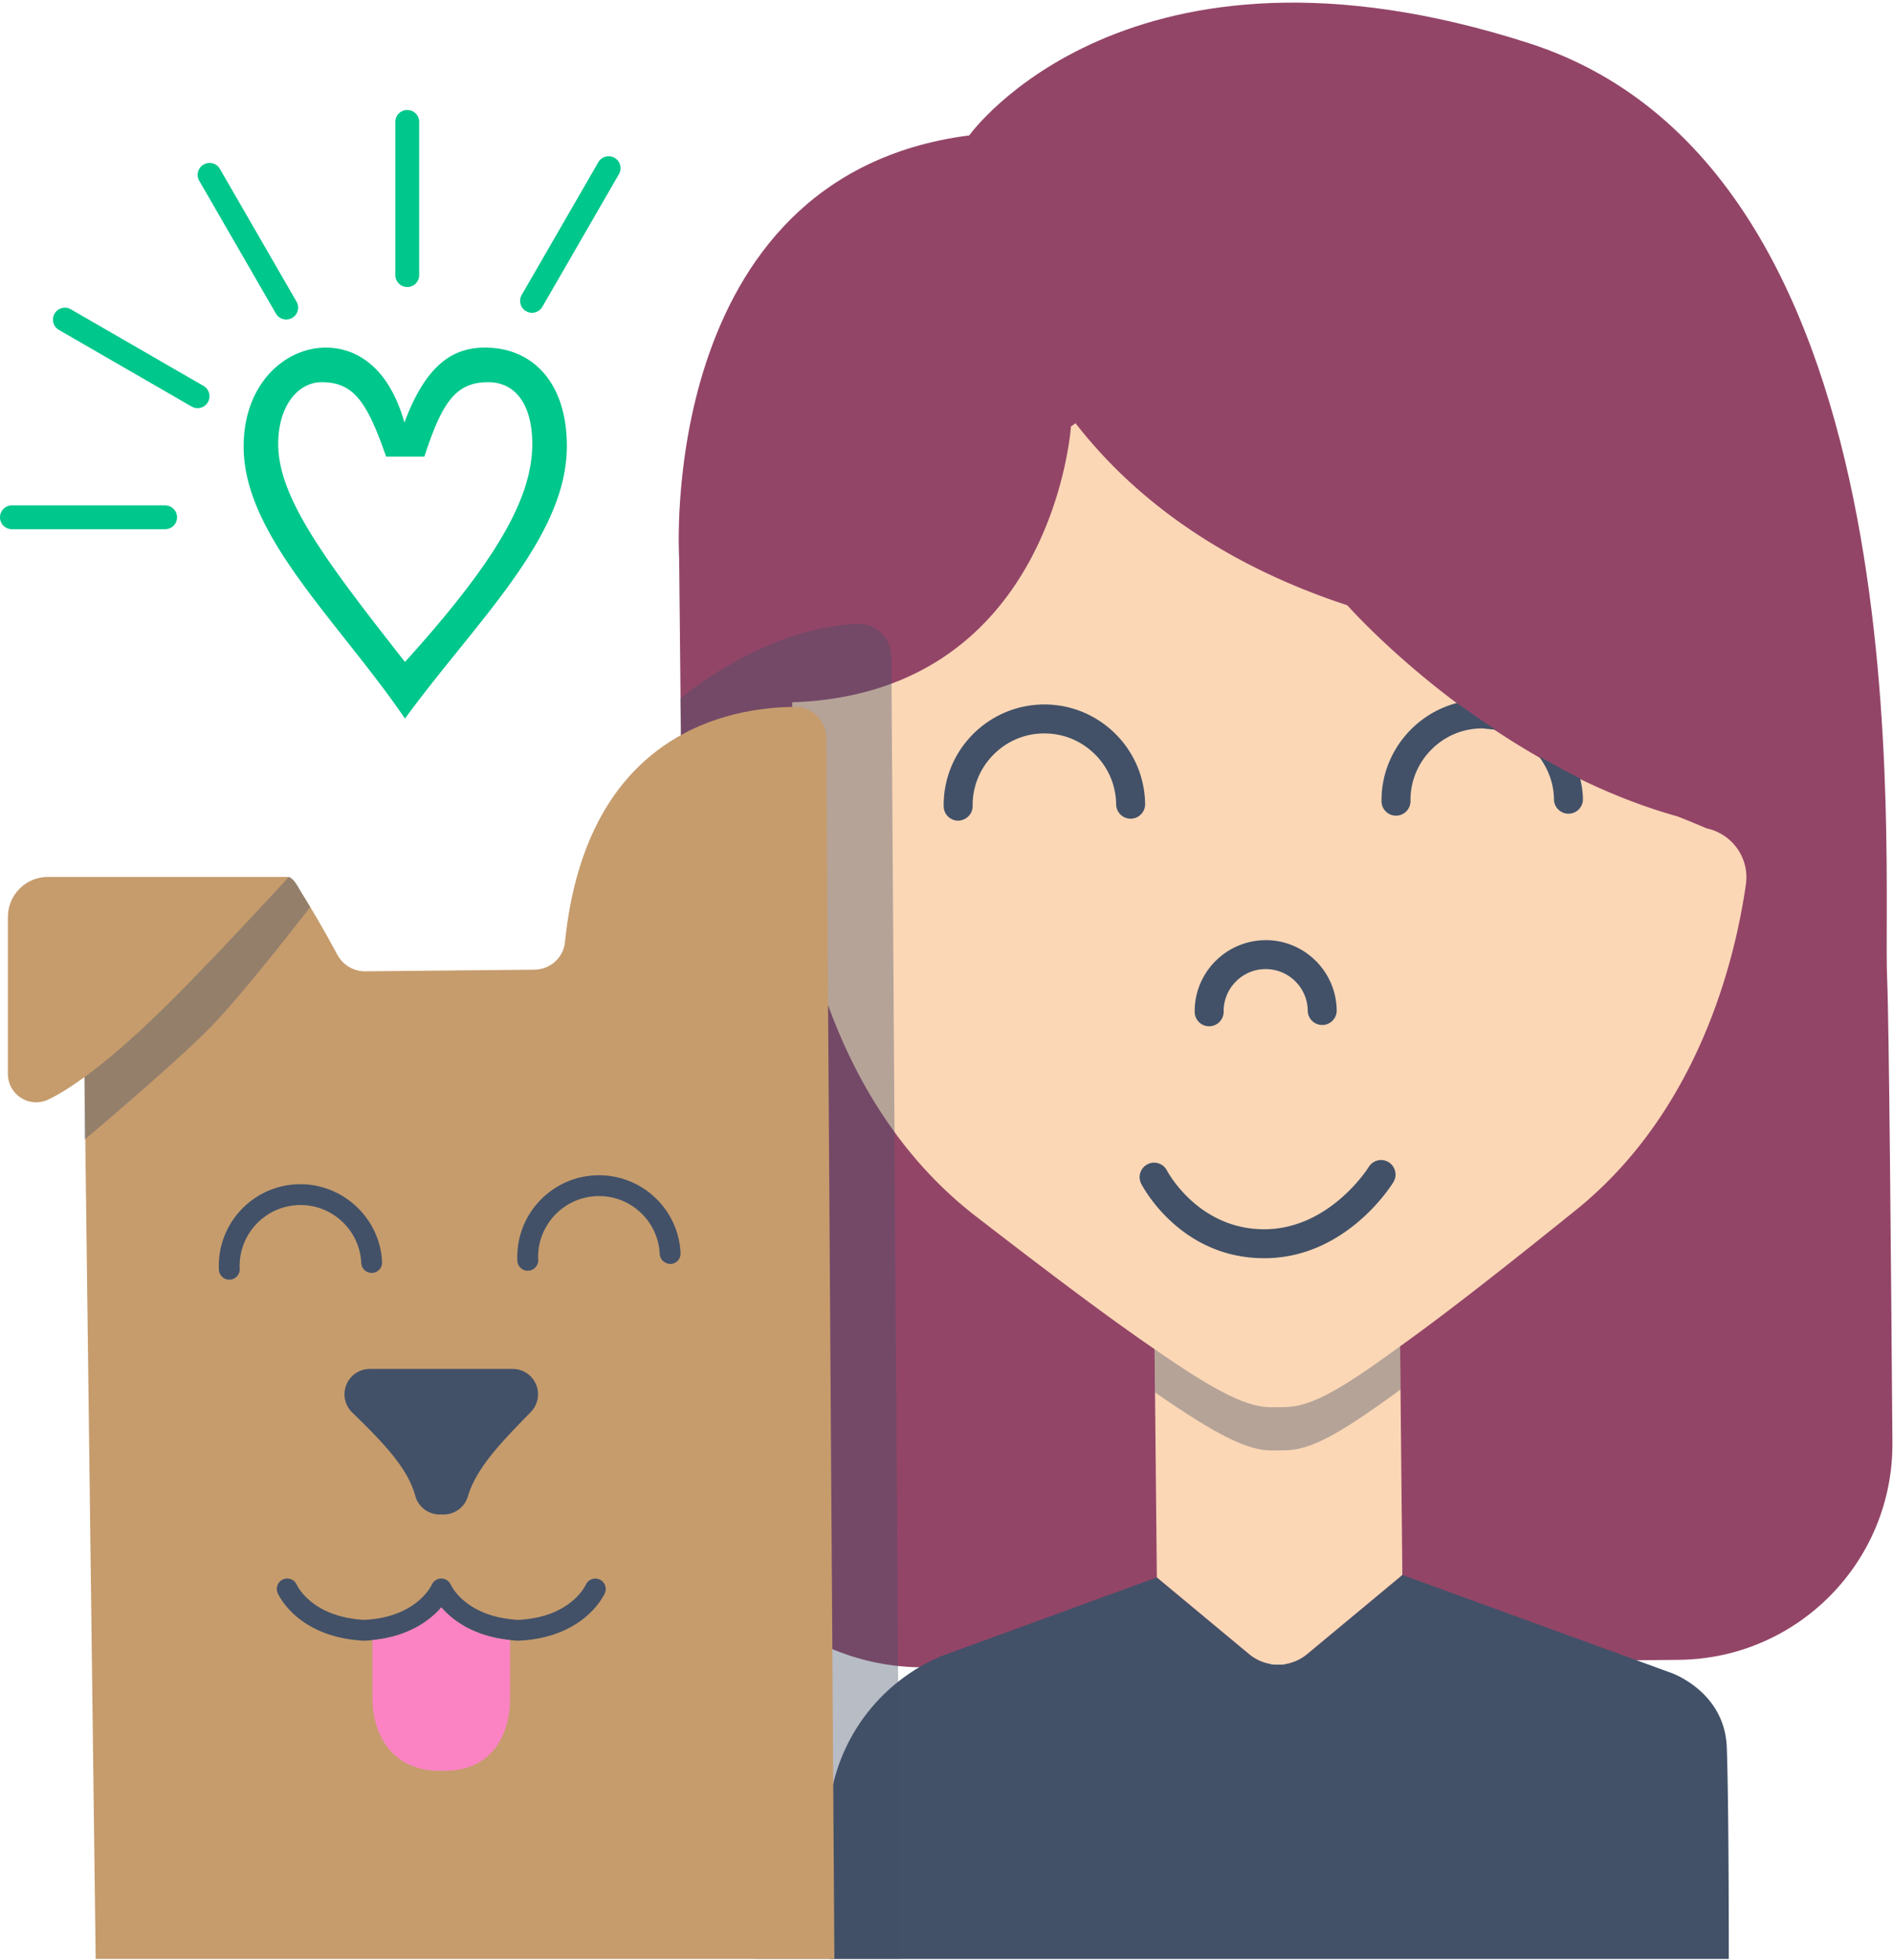 <svg xmlns="http://www.w3.org/2000/svg" width="481" height="498" viewBox="0 0 481 498">
    <g fill="none" fill-rule="evenodd">
        <path fill="#934567" d="M173.015 186.46l-.443-44.548s-6.234-97.18 73.703-107.515c0 0 40.152-56.321 142.253-23.411 102.1 32.91 89.672 208.221 90.989 237.893.455 10.251.985 71.09 1.333 117.588.227 30.22-24.05 54.91-54.27 55.21l-18.152.18-173.195 1.722c-33.093.328-60.186-26.238-60.505-59.334l-1.713-177.785z"/>
        <path fill="#425168" d="M356.329 400.113l68.178 24.825s13.717 4.643 14.257 18.95c.54 14.307.513 53.772.513 53.772l-228.505.001-.33-33.142a47.001 47.001 0 0 1 28.9-43.843l54.605-19.943 23.452 19.495a11.524 11.524 0 0 0 14.728 0l24.202-20.115z"/>
        <path fill="#FBD7B6" d="M433.685 210.455s-6.82-2.868-7.483-3.055c-48.673-13.673-83.858-53.631-83.858-53.631-34.512-11.347-55.864-29.272-69.059-46.252l-1.163.833s-4.446 67.787-70.768 70.064l-.065.063.365 36.805s2.583 59.92 46.253 93.675c18.855 14.575 33.775 25.803 45.465 33.788l.575 57.987.008.007 23.444 19.488a11.52 11.52 0 0 0 14.728 0l23.843-19.817.357-.365-.575-58.021c11.505-8.209 26.157-19.702 44.637-34.582 31.183-25.112 40.48-63.555 43.233-82.778.948-6.615-3.407-12.789-9.937-14.209"/>
        <path fill="#435168" d="M293.48 353.724c15.995 11.124 23.697 14.82 29.757 14.76l3.018-.03c6.299-.061 12.759-3.094 29.606-15.451l-.109-10.98c-16.847 12.358-23.308 15.39-29.605 15.453l-3.018.03c-6.062.06-13.764-3.636-29.757-14.76l.108 10.978z" opacity=".38"/>
        <path fill="#425168" d="M278.112 191.525c3.491 3.41 5.44 7.963 5.493 12.825.015.983.41 1.906 1.11 2.591a3.674 3.674 0 0 0 3.247.984 3.627 3.627 0 0 0 1.955-1.045 3.641 3.641 0 0 0 1.047-2.612c-.162-14.112-11.772-25.46-25.88-25.298-14.149.178-25.467 11.771-25.3 25.88a3.685 3.685 0 0 0 3.72 3.638c2.025-.083 3.656-1.697 3.638-3.718-.058-4.867 1.79-9.464 5.198-12.949 3.405-3.491 7.96-5.45 12.824-5.495 4.865-.058 9.463 1.792 12.948 5.199M307.283 260.728c2.027-.048 3.659-1.692 3.64-3.718a10.611 10.611 0 0 1 3.045-7.59c1.999-2.05 4.677-3.204 7.514-3.219a10.613 10.613 0 0 1 7.588 3.047 10.588 10.588 0 0 1 3.218 7.513 3.686 3.686 0 0 0 4.347 3.577 3.687 3.687 0 0 0 3.012-3.658c-.114-9.947-8.299-17.95-18.245-17.837-9.969.157-17.945 8.308-17.837 18.245a3.683 3.683 0 0 0 3.718 3.64M350.052 294.814a3.635 3.635 0 0 0-2.27 1.663c-.099.156-9.773 15.597-26.24 15.814h-.482c-16.5-.1-24.228-14.33-24.545-14.925a3.667 3.667 0 0 0-4.95-1.587 3.685 3.685 0 0 0-1.588 4.952c.39.767 9.885 18.793 31.035 18.913h.613a33.972 33.972 0 0 0 5.79-.558c16.914-3.103 26.22-18.082 26.65-18.788a3.69 3.69 0 0 0-1.231-5.054c-.844-.507-1.81-.673-2.782-.43M370.235 178.581c-11.292 2.934-19.332 13.28-19.197 25a3.649 3.649 0 0 0 1.107 2.589c.7.686 1.632 1.06 2.612 1.046a3.677 3.677 0 0 0 3.638-3.718c-.058-4.865 1.79-9.463 5.198-12.948 3.407-3.49 7.937-5.446 12.829-5.496.406-.006.798.046 1.195.095l2.445.239a213.795 213.795 0 0 1-9.827-6.807M391.073 192.126l.949 1.505c1.82 2.888 2.803 6.162 2.838 9.452a3.666 3.666 0 0 0 1.108 2.587 3.66 3.66 0 0 0 3.252.983 3.63 3.63 0 0 0 1.948-1.04 3.654 3.654 0 0 0 1.05-2.615c-.02-1.63-.276-3.363-.7-5.217a237.23 237.23 0 0 1-10.445-5.655"/>
        <path fill="#425168" d="M191.759 497.662h36.92l-2.187-330.772c-.005-4.698-3.835-8.6-8.53-8.413-24.253.955-45.087 18.975-45.087 18.975l.209 19.48 18.675 300.73z" opacity=".38"/>
        <g>
            <path fill="#C69C6D" d="M212.012 497.662l-2.05-310.184c-.006-4.406-3.595-7.915-8-7.891-16.443.086-52.99 6.386-58.41 59.788-.4 3.945-3.783 6.93-7.748 6.967l-43.05.413c-2.945.028-5.658-1.643-7.05-4.238-3.172-5.912-6.285-11.262-9.325-16.11-.865-1.382-1.543-3.022-3-3.625H12.167c-5.611 0-10.161 4.55-10.161 10.161v39.892c0 5.268 5.458 8.76 10.223 6.515 2.842-1.338 6-3.367 9.24-5.728l2.84 224.04h187.703z"/>
            <path fill="#435168" d="M76.38 226.406c-.867-1.382-1.544-3.022-3-3.625 0 0-.716.782-1.946 2.12-5.441 5.91-21.146 22.853-31.62 32.963-5.365 5.182-12.018 11.169-18.333 15.774v15.888s23.128-19.44 32.02-28.573c8.893-9.135 25.308-30.512 25.308-30.512-.81-1.348-1.63-2.757-2.43-4.035" opacity=".38"/>
            <path fill="#425168" d="M134.105 322.827a2.65 2.65 0 0 1-2.643-2.524c-.54-11.428 8.319-21.168 19.747-21.711 5.541-.244 10.846 1.65 14.946 5.378a20.627 20.627 0 0 1 6.769 14.37 2.65 2.65 0 0 1-2.522 2.772c-1.341.016-2.7-1.059-2.77-2.52a15.353 15.353 0 0 0-5.038-10.705c-3.054-2.78-6.978-4.197-11.133-4.005-8.512.405-15.112 7.658-14.709 16.171a2.65 2.65 0 0 1-2.52 2.772l-.127.002M58.267 325.1a2.648 2.648 0 0 1-2.642-2.524 20.616 20.616 0 0 1 5.377-14.945 20.62 20.62 0 0 1 14.373-6.766c11.323-.519 21.167 8.315 21.712 19.748a2.647 2.647 0 0 1-2.519 2.77c-1.483.047-2.703-1.058-2.771-2.52-.404-8.513-7.645-15.113-16.174-14.708-8.513.403-15.111 7.656-14.71 16.171a2.647 2.647 0 0 1-2.646 2.774M152.342 401.263a2.656 2.656 0 0 0-3.492 1.326c-.151.335-3.893 8.192-16.878 8.919l-.405.005c-13.133-.732-16.872-8.587-17.013-8.9-.044-.1-.102-.185-.155-.275-.019-.03-.032-.062-.05-.09a2.771 2.771 0 0 0-.284-.365c-.008-.007-.013-.015-.021-.024a2.629 2.629 0 0 0-2.974-.618 2.625 2.625 0 0 0-.736.492c-.005.006-.012.011-.019.016-.108.102-.203.21-.291.327-.022.028-.044.055-.065.085-.07.098-.129.205-.184.312-.02.04-.048.075-.068.116-.152.337-3.892 8.192-16.877 8.919l-.405.005a32.059 32.059 0 0 1-2.351-.215c-.157-.022-.294-.054-.445-.077a28.071 28.071 0 0 1-1.697-.287c-.24-.05-.452-.116-.685-.171-.422-.102-.853-.197-1.248-.314-.357-.105-.679-.226-1.014-.341-.241-.084-.498-.159-.728-.245-.443-.17-.852-.355-1.255-.542-.097-.042-.205-.082-.297-.127-5.375-2.571-7.185-6.346-7.301-6.601a2.64 2.64 0 0 0-.202-.355c-.02-.03-.035-.067-.055-.095a2.61 2.61 0 0 0-.305-.355c-.012-.012-.022-.027-.033-.039a2.775 2.775 0 0 0-.359-.281c-.016-.01-.028-.024-.043-.032a2.464 2.464 0 0 0-.362-.185c-.031-.015-.06-.035-.091-.047-.102-.04-.21-.065-.317-.091-.057-.015-.113-.039-.172-.05-.08-.014-.161-.014-.243-.02-.088-.009-.177-.024-.267-.024-.061 0-.123.015-.185.02-.111.01-.22.015-.331.039a2.646 2.646 0 0 0-1.883 3.647c.196.454 5.034 11.153 21.721 12.08l.702-.007c10.503-.584 16.276-5.107 19.15-8.45 2.886 3.343 8.693 7.868 19.29 8.456l.7-.006c16.541-.92 21.378-11.619 21.576-12.074a2.636 2.636 0 0 0-1.353-3.461M136.207 351.717a6.44 6.44 0 0 0-5.938-3.947H93.981a6.446 6.446 0 0 0-4.488 11.072c7.9 7.66 14.096 14.085 16.02 21.16a6.438 6.438 0 0 0 6.216 4.752h.985a6.44 6.44 0 0 0 6.178-4.614c2.155-7.263 8.514-13.77 15.987-21.418a6.444 6.444 0 0 0 1.328-7.005"/>
            <path fill="#FB83C3" d="M112.129 408.348c-2.717 3.16-8.032 7.371-17.48 8.316v14.807c0 9.635 5.386 18.205 16.575 18.377h2.276c11.187-.172 16.1-8.742 16.1-18.377v-14.813c-9.45-.974-14.756-5.164-17.471-8.31"/>
        </g>
        <g fill="#00C78C">
            <path d="M98.11 115.995c-4.791-13.71-8.12-18.902-16.373-18.902-5.988 0-11.047 5.99-11.047 15.707 0 13.843 12.379 30.082 32.212 55.373 22.361-24.76 32.347-41.131 32.347-55.373 0-9.983-4.26-15.707-11.184-15.707-8.253 0-11.712 5.059-16.236 18.902H98.11zm4.792 66.553c-16.907-24.758-40.997-46.455-40.997-69.083 0-15.973 10.515-25.155 20.898-25.155 6.522 0 15.572 3.592 19.964 19.033 5.725-15.441 12.913-19.033 20.5-19.033 11.982 0 20.765 8.783 20.765 25.022 0 23.293-23.027 44.458-41.13 69.216zM103.484 72.924a3.024 3.024 0 0 1-3.025-3.025V30.963a3.024 3.024 0 0 1 3.025-3.025 3.024 3.024 0 0 1 3.025 3.025v38.936a3.024 3.024 0 0 1-3.025 3.025M135.181 79.464a3.024 3.024 0 0 1-2.617-4.537l19.469-33.721a3.025 3.025 0 1 1 5.24 3.025l-19.468 33.72a3.029 3.029 0 0 1-2.624 1.513M72.726 81.168a3.023 3.023 0 0 1-2.623-1.511L50.634 45.935a3.022 3.022 0 0 1 1.109-4.132 3.02 3.02 0 0 1 4.131 1.107l19.469 33.722a3.022 3.022 0 0 1-2.617 4.536M50.2 103.685c-.515 0-1.033-.13-1.51-.405L14.97 83.815a3.027 3.027 0 0 1-1.108-4.133 3.03 3.03 0 0 1 4.133-1.107l33.72 19.465a3.025 3.025 0 0 1-1.515 5.645M41.959 134.45H3.025A3.024 3.024 0 0 1 0 131.424a3.024 3.024 0 0 1 3.025-3.026H41.96a3.024 3.024 0 0 1 3.025 3.025 3.024 3.024 0 0 1-3.025 3.025"/>
        </g>
    </g>
</svg>
